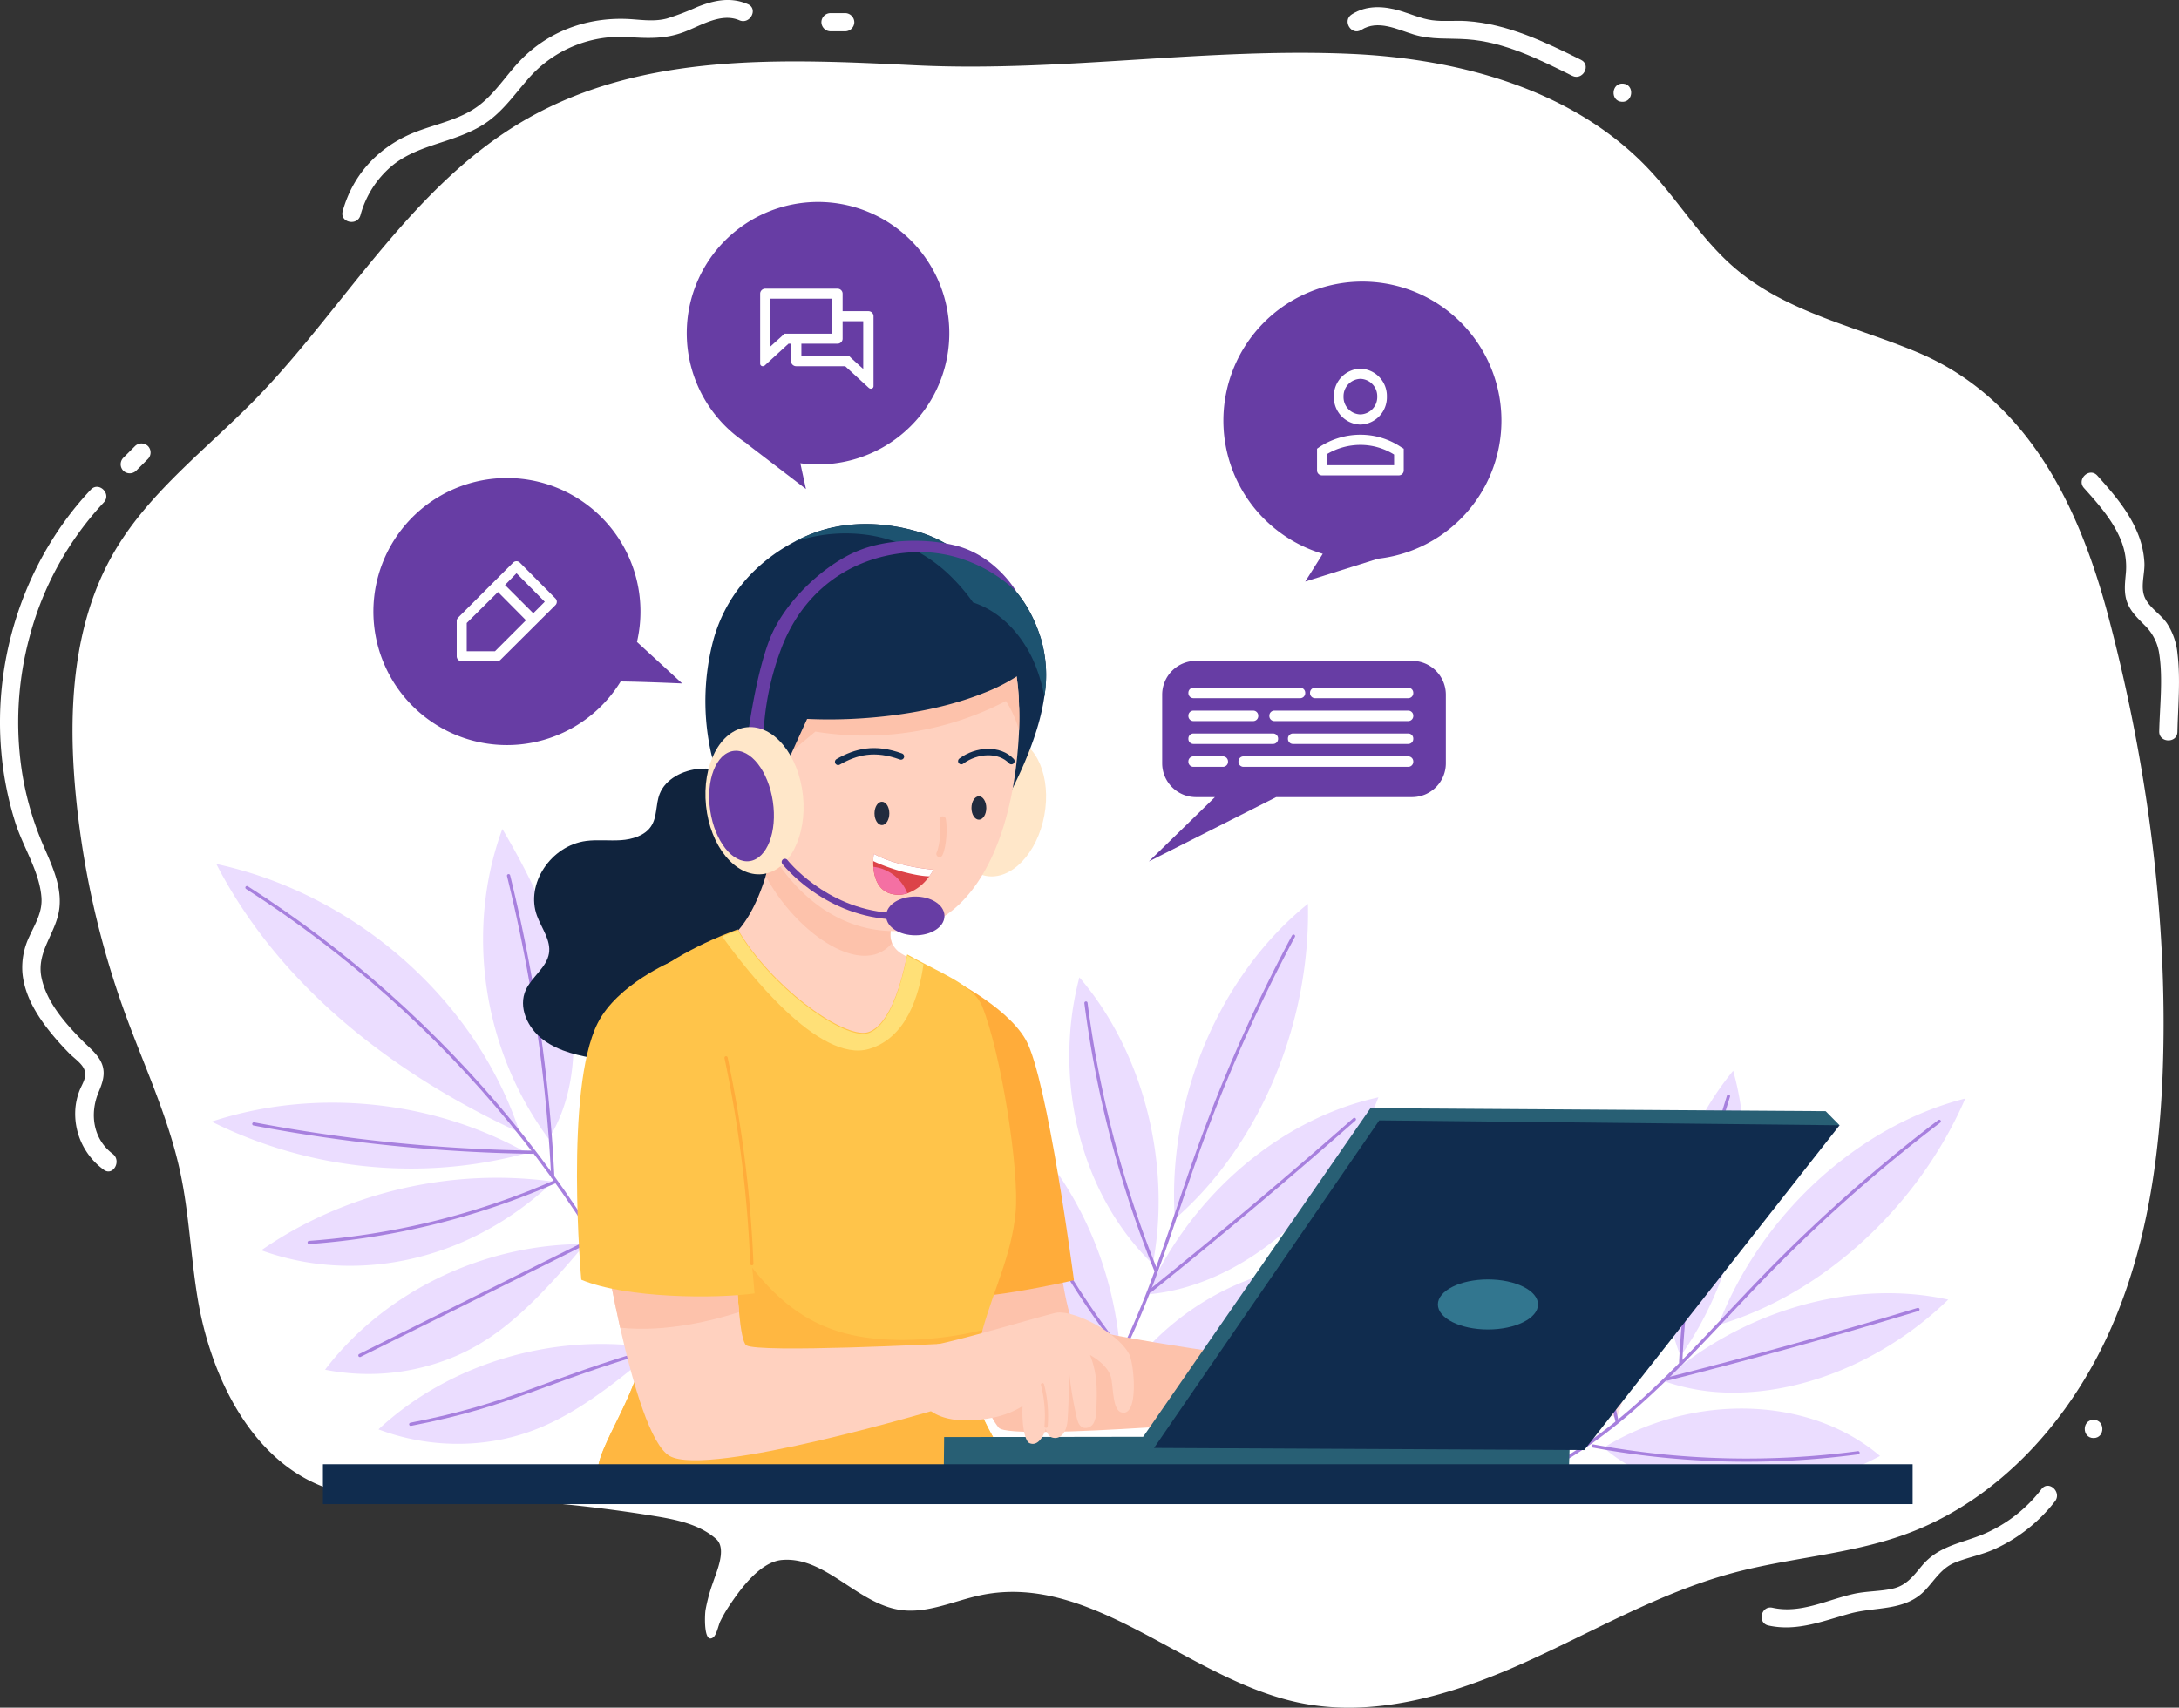<svg xmlns="http://www.w3.org/2000/svg" width="679.469" height="532.6" viewBox="0 0 679.469 532.6">
  <rect x="0" y="0" width="679.469" height="532.6" fill="#333333" stroke="none"/>
  <g id="Group_156" data-name="Group 156" transform="translate(-238 -3396)">
    <g id="Group_56" data-name="Group 56" transform="translate(238 3396)">
      <path id="Path_135" data-name="Path 135" d="M302.46-1749.725c-6.781.576-12.865,8.916-16.282,14.009a42.316,42.316,0,0,0-3,5.157c-.6,1.248-1.131,4.259-2.253,5.032-2.966,2.043-2.581-6.933-2.353-8.5a52.83,52.83,0,0,1,2.331-8.618c1.1-3.4,4.419-10.57.994-13.608-5.18-4.587-12.358-6.038-19.192-7.156a445.832,445.832,0,0,0-73.652-5.835c-8.4.034-16.928.289-25.054-1.832-25.58-6.68-39.621-34.569-43.85-60.629-2.1-12.927-2.606-26.1-5.352-38.909-3.681-17.17-11.275-33.2-17.265-49.713a276.5,276.5,0,0,1-15.48-69.784c-2.244-25.282-.66-52,12.116-73.941,11.27-19.349,29.994-32.979,45.485-49.162,27.1-28.306,47.988-65.89,83.284-85.986,36.7-20.9,80.355-18.657,121.065-16.683,22.988,1.117,45.85-.314,68.7-1.746,22.289-1.4,44.566-2.794,66.927-1.824,34.146,1.479,69.8,11.212,93.2,36.091,9.206,9.791,16.224,21.615,26.379,30.422,16.354,14.181,37.972,18.429,57.426,26.627,34.19,14.409,50.286,48.005,59.283,81.919,11.122,41.917,17.666,86.712,17.318,130.681-.248,31.184-3.776,62.9-16.274,91.48s-34.92,53.88-64.279,64.532c-17.237,6.258-35.922,7.262-53.639,12.01-23.2,6.213-44.14,18.654-66.072,28.431s-46.332,17.02-69.807,11.952c-34.5-7.448-63.922-40.508-98.508-33.474-8.5,1.729-16.819,5.91-25.4,4.643C325.863-1736.125,315.947-1750.87,302.46-1749.725Z" transform="translate(-58.586 2236.251)" fill="#fff"/>
      <path id="Path_138" data-name="Path 138" d="M28.309-1731.309C7.847-1709.542-2.275-1678.985.431-1649.278a102.178,102.178,0,0,0,4.408,22c2.439,7.574,7.452,15.054,8.078,23.068.365,4.681-1.935,8.226-3.79,12.3a22.276,22.276,0,0,0-2.144,11.189c.652,7.691,5.129,14.405,9.972,20.147,1.456,1.729,3,3.386,4.572,5,1.406,1.443,3.7,2.966,4.6,4.767,1.275,2.551-.5,4.731-1.384,7.048a19.936,19.936,0,0,0-1.239,5.486,21.561,21.561,0,0,0,8.816,19.053c2.913,2.205,5.7-2.757,2.818-4.935-6.126-4.634-7.223-12.489-4.4-19.234,1.189-2.846,2.222-5.647,1.094-8.688-1.139-3.077-4.1-5.277-6.321-7.555-5.294-5.427-10.991-11.852-12.576-19.5-1.707-8.231,4.751-13.982,5.586-21.762.852-7.936-3.364-15.14-6.176-22.26A95.09,95.09,0,0,1,6.917-1642.9a102.113,102.113,0,0,1,2.384-42.82,98.114,98.114,0,0,1,23.066-41.606C34.872-1730,30.821-1733.98,28.309-1731.309Z" transform="translate(0 1884.03)" fill="#fff"/>
      <path id="Path_139" data-name="Path 139" d="M139.965-1772.928l3.667-3.667a2.875,2.875,0,0,0,0-4.019,2.894,2.894,0,0,0-4.018,0l-3.667,3.668a2.875,2.875,0,0,0,0,4.018A2.893,2.893,0,0,0,139.965-1772.928Z" transform="translate(-97.499 1919.736)" fill="#fff"/>
      <path id="Path_140" data-name="Path 140" d="M388.987-2211.81a30.43,30.43,0,0,1,9.752-15.341c4.545-3.79,10.072-5.614,15.605-7.421,5.271-1.724,10.618-3.55,15.059-6.976,4.492-3.464,7.8-8.076,11.479-12.325a38.033,38.033,0,0,1,31.729-13.484c6.093.4,11.42.618,17.229-1.565,5.269-1.98,11.57-6.14,17.293-3.679,3.344,1.439,6-3.589,2.632-5.035-5.386-2.32-10.512-1.211-15.792.888a81.544,81.544,0,0,1-9.485,3.609c-3.525.916-7.065.5-10.643.226-12.849-.983-25.363,3.119-34.539,12.356-4.667,4.7-8.165,10.629-13.517,14.628-5.564,4.161-12.548,5.511-18.941,7.9-11.551,4.3-20.1,12.99-23.405,24.973C382.468-2209.526,388.018-2208.3,388.987-2211.81Z" transform="translate(-276.583 2278.928)" fill="#fff"/>
      <path id="Path_141" data-name="Path 141" d="M922.623-2258.567h4.586a2.873,2.873,0,0,0,2.84-2.843,2.891,2.891,0,0,0-2.84-2.84h-4.586a2.874,2.874,0,0,0-2.84,2.84A2.892,2.892,0,0,0,922.623-2258.567Z" transform="translate(-663.65 2268.337)" fill="#fff"/>
      <path id="Path_142" data-name="Path 142" d="M1513.3-2263.782c5.188-3.281,11.13-.145,16.341,1.442,5.553,1.693,10.9,1.1,16.6,1.492,11.7.816,22.495,6.263,32.818,11.392,3.272,1.626,6.029-3.345,2.749-4.974-11.281-5.608-22.932-11.244-35.7-12.1-3.573-.239-7.207.22-10.76-.27-3.453-.479-6.653-1.966-9.972-2.943-5.1-1.5-10.409-1.816-15.054,1.119C1507.231-2266.667,1510.2-2261.822,1513.3-2263.782Z" transform="translate(-1088.801 2273.105)" fill="#fff"/>
      <path id="Path_143" data-name="Path 143" d="M1809.42-2179.61c3.648.245,4.035-5.425.381-5.67S1805.767-2179.855,1809.42-2179.61Z" transform="translate(-1303.71 2211.364)" fill="#fff"/>
      <path id="Path_144" data-name="Path 144" d="M2331.719-1743.722c4.562,5.09,9.332,10.437,11.771,16.925a21.922,21.922,0,0,1,1.256,9.886c-.273,3.047-.646,6.076.5,9,1.111,2.832,3.283,4.848,5.375,6.973a15.393,15.393,0,0,1,4.569,8.995c1.181,7.794.159,16.254-.019,24.107-.084,3.651,5.6,3.81,5.681.142.183-8.025.991-16.394.019-24.385a20.857,20.857,0,0,0-3.308-9.493c-1.941-2.815-5.436-4.817-6.859-7.956-1.49-3.286,0-7.338-.147-10.8a27.875,27.875,0,0,0-2.125-9.359c-2.762-6.795-7.708-12.5-12.548-17.9C2333.438-1750.319,2329.281-1746.445,2331.719-1743.722Z" transform="translate(-1681.874 1895.938)" fill="#fff"/>
      <path id="Path_145" data-name="Path 145" d="M1974.739-568.175c8.847,1.96,17-1.4,25.416-3.712,8.118-2.233,17.167-.663,23.441-7.268,3.021-3.18,5.068-6.925,9.332-8.644,4.073-1.64,8.4-2.4,12.422-4.236a50.085,50.085,0,0,0,18.741-14.851c2.236-2.868-1.927-6.736-4.18-3.848a44.848,44.848,0,0,1-18.031,14.043c-7.212,3-14.063,3.623-19.337,9.964-2.6,3.124-4.795,6.085-8.986,7.042-4.077.93-8.346.749-12.45,1.7-8.265,1.9-16.433,6.193-25.085,4.274C1972.447-574.5,1971.166-568.969,1974.739-568.175Z" transform="translate(-1423.304 1075.145)" fill="#fff"/>
      <path id="Path_146" data-name="Path 146" d="M2337.229-679.919c3.656,0,3.661-5.681,0-5.681S2333.567-679.919,2337.229-679.919Z" transform="translate(-1684.404 1128.427)" fill="#fff"/>
    </g>
    <path id="Union_11" data-name="Union 11" d="M30.889,84.763a43.349,43.349,0,1,1,16.8,1.577l.043.069-22.3,7.007S28.02,89.373,30.889,84.763Z" transform="translate(619.572 3483.957)" fill="#673da4"/>
    <path id="Union_14" data-name="Union 14" d="M20.6,42.495H14.724A10.561,10.561,0,0,1,4.15,31.934V10.561A10.558,10.558,0,0,1,14.711,0H82.047A10.559,10.559,0,0,1,92.608,10.561V31.934A10.559,10.559,0,0,1,82.047,42.495H39.705L0,62.559Z" transform="translate(596.247 3602.112)" fill="#673da4"/>
    <path id="Path_354" data-name="Path 354" d="M242.251-201.265v-.113a1.572,1.572,0,0,1,1.572-1.572h33.292a1.572,1.572,0,0,1,1.572,1.572v.113a1.572,1.572,0,0,1-1.572,1.572H243.823A1.572,1.572,0,0,1,242.251-201.265Z" transform="translate(366.318 3813.444)" fill="#fff"/>
    <path id="Path_355" data-name="Path 355" d="M272.421-201.265v-.113a1.572,1.572,0,0,1,1.572-1.572h29.055a1.572,1.572,0,0,1,1.572,1.572v.113a1.572,1.572,0,0,1-1.572,1.572H273.993A1.572,1.572,0,0,1,272.421-201.265Z" transform="translate(374.079 3813.444)" fill="#fff"/>
    <path id="Path_356" data-name="Path 356" d="M262.331-195.575v-.113a1.572,1.572,0,0,1,1.572-1.572h41.741a1.572,1.572,0,0,1,1.572,1.572v.113A1.572,1.572,0,0,1,305.643-194H263.9A1.572,1.572,0,0,1,262.331-195.575Z" transform="translate(371.483 3814.893)" fill="#fff"/>
    <path id="Path_357" data-name="Path 357" d="M242.251-195.575v-.113a1.572,1.572,0,0,1,1.572-1.572h18.645a1.572,1.572,0,0,1,1.572,1.572v.113A1.572,1.572,0,0,1,262.467-194H243.823A1.572,1.572,0,0,1,242.251-195.575Z" transform="translate(366.318 3814.893)" fill="#fff"/>
    <path id="Path_358" data-name="Path 358" d="M266.941-189.885V-190a1.572,1.572,0,0,1,1.572-1.572h35.945A1.572,1.572,0,0,1,306.029-190v.113a1.572,1.572,0,0,1-1.572,1.572H268.513A1.572,1.572,0,0,1,266.941-189.885Z" transform="translate(372.669 3816.341)" fill="#fff"/>
    <path id="Path_359" data-name="Path 359" d="M242.251-189.885V-190a1.572,1.572,0,0,1,1.572-1.572h24.831A1.572,1.572,0,0,1,270.225-190v.113a1.572,1.572,0,0,1-1.572,1.572H243.823A1.572,1.572,0,0,1,242.251-189.885Z" transform="translate(366.318 3816.341)" fill="#fff"/>
    <path id="Path_360" data-name="Path 360" d="M242.251-184.2v-.113a1.572,1.572,0,0,1,1.572-1.572h9.216a1.572,1.572,0,0,1,1.571,1.572v.113a1.572,1.572,0,0,1-1.571,1.572h-9.216A1.572,1.572,0,0,1,242.251-184.2Z" transform="translate(366.318 3817.79)" fill="#fff"/>
    <path id="Path_361" data-name="Path 361" d="M254.671-184.2v-.113a1.572,1.572,0,0,1,1.572-1.572h51.371a1.572,1.572,0,0,1,1.572,1.572v.113a1.572,1.572,0,0,1-1.572,1.572H256.243A1.572,1.572,0,0,1,254.671-184.2Z" transform="translate(369.513 3817.79)" fill="#fff"/>
    <path id="Union_13" data-name="Union 13" d="M2.721,56.424A41.639,41.639,0,1,1,82.2,51.136L96.3,64.081s-11.641-.531-19.177-.617a41.633,41.633,0,0,1-74.4-7.039Z" transform="translate(354.421 3545.075)" fill="#673da4"/>
    <path id="Union_12" data-name="Union 12" d="M18.6,75.31l.057-.044a40.934,40.934,0,1,1,22.52,6.585,41.327,41.327,0,0,1-5.765-.368c.949,4.455,1.752,8.04,1.752,8.04Z" transform="translate(452.162 3459)" fill="#673da4"/>
    <path id="Union_15" data-name="Union 15" d="M434.077,192.973c27.9-17.2,64.257-16.1,86.158,2.591a94.759,94.759,0,0,1-44.217,11.261C459.711,206.826,444.6,202.174,434.077,192.973ZM52.026,187.268c22.412-20.888,55.527-30.521,86.605-25.193-18.557,15.851-30.879,23.865-44.566,27.477a68.05,68.05,0,0,1-17.327,2.219A69.856,69.856,0,0,1,52.026,187.268ZM452.51,172.1c25.133-22.114,59.277-31.82,89-25.307-18.87,18.35-43.974,29.014-66.938,29.015A64.469,64.469,0,0,1,452.51,172.1ZM283.4,172.38c18.643-27.847,53.044-42.381,81.5-34.436-17.194,22.587-43.53,36.452-66.853,36.453A52.137,52.137,0,0,1,283.4,172.38ZM35.371,168.655c18.527-24.325,49.521-39.3,81.042-39.172-15.595,18.7-26.377,28.646-39.247,34.474a69.354,69.354,0,0,1-41.795,4.7ZM474.446,75.423c8.109,28.715,1.685,63.5-16.432,89C446.675,134.878,454.6,99.535,474.446,75.423ZM253.147,131.7a137.745,137.745,0,0,1-13.137-48.491c24.163,16.706,40.683,46.983,43.224,79.218C273.6,159.782,261.434,148.882,253.147,131.7ZM546.828,84.071c-14.66,33.847-44.582,61.127-76.981,70.621C483.033,120.382,513.371,92.544,546.828,84.071Zm-183-.364c-13,33.457-42.244,58.979-72.191,61.482C305.585,113.971,333.284,90.384,363.823,83.706ZM15.475,131.418C41.326,113.435,74.657,105.589,106.486,110c-18.533,17.577-41.275,26.247-63.3,26.246A81.065,81.065,0,0,1,15.475,131.418Zm255.11-85.126c19.9,23.121,28.843,58.07,22.884,89.427C270.208,113.214,262.426,77.108,270.585,46.293Zm71.261-22.934c.855,37.607-15.351,75.664-41.513,98.294C297.907,84.236,314.274,45.514,341.846,23.359ZM0,91.284c31.991-10.526,68.892-6.855,98.342,9.8a137.355,137.355,0,0,1-36.2,4.842A139.356,139.356,0,0,1,0,91.284ZM90.645,0c8.9,15.078,16.586,31.018,20.172,47.965s2.892,35.009-5.737,48.688C84.553,68.989,78.983,31.712,90.645,0ZM1.451,10.922C45.1,20.352,82.62,53.582,96.064,94.7,53.085,74.815,19.8,46.5,1.451,10.922Z" transform="translate(304 3654.536)" fill="#ebddff"/>
    <path id="Path_378" data-name="Path 378" d="M300.768-56.17A271.386,271.386,0,0,1,222.781-22.8" transform="translate(361.31 3850.663)" fill="none" stroke="#5e90c6" stroke-linecap="round" stroke-miterlimit="2" stroke-width="1"/>
    <path id="Path_391" data-name="Path 391" d="M351.267-3.062c10.963-29.746,8.776-63.466-5.733-88.208a136.009,136.009,0,0,0-8.26,48.555C337.538-24.033,343.824-9.348,351.267-3.062Z" transform="translate(390.758 3841.634)" fill="#fcdfe2"/>
    <path id="Path_399" data-name="Path 399" d="M93.8-52.644c-4.861-29.389,5.189-60.54,26.415-81.825C122.655-104.063,113.351-73.087,93.8-52.644Z" transform="translate(327.819 3830.753)" fill="#9ed0ed"/>
    <path id="Path_402" data-name="Path 402" d="M115.446-124.977A183.017,183.017,0,0,1,92.977-53.846" transform="translate(327.919 3833.184)" fill="none" stroke="#5e90c6" stroke-linecap="round" stroke-miterlimit="2" stroke-width="1"/>
    <g id="Group_108" data-name="Group 108" transform="translate(315.005 3669.118)">
      <path id="Path_374" data-name="Path 374" d="M281.726-140.9a496.267,496.267,0,0,0-30.01,67.677C241.57-44.847,233.586-14.7,216.211,9.089" transform="translate(44.614 159.749)" fill="none" stroke="#a780de" stroke-linecap="round" stroke-miterlimit="2" stroke-width="1"/>
      <path id="Path_376" data-name="Path 376" d="M296.44-95.44q-31.286,27.534-63.629,53.508" transform="translate(48.885 171.443)" fill="none" stroke="#a780de" stroke-linecap="round" stroke-miterlimit="2" stroke-width="1"/>
      <path id="Path_380" data-name="Path 380" d="M216.851-124.31a339.429,339.429,0,0,0,21.713,83.192" transform="translate(44.779 164.017)" fill="none" stroke="#a780de" stroke-linecap="round" stroke-miterlimit="2" stroke-width="1"/>
      <path id="Path_382" data-name="Path 382" d="M193.751-96.12A256.089,256.089,0,0,0,234-22.747" transform="translate(38.837 171.269)" fill="none" stroke="#a780de" stroke-linecap="round" stroke-miterlimit="2" stroke-width="1"/>
      <path id="Path_384" data-name="Path 384" d="M452.919-94.95a487.477,487.477,0,0,0-54.263,48.039c-20.594,21.147-40.018,44.733-65.125,58.839" transform="translate(74.794 171.569)" fill="none" stroke="#a780de" stroke-linecap="round" stroke-miterlimit="2" stroke-width="1"/>
      <path id="Path_386" data-name="Path 386" d="M439.2-48.28q-38.943,11.768-78.175,21.7" transform="translate(81.866 183.575)" fill="none" stroke="#a780de" stroke-linecap="round" stroke-miterlimit="2" stroke-width="1"/>
      <path id="Path_388" data-name="Path 388" d="M425.242-12.31a262.844,262.844,0,0,1-82.6-2.1" transform="translate(77.138 192.288)" fill="none" stroke="#a780de" stroke-linecap="round" stroke-miterlimit="2" stroke-width="1"/>
      <path id="Path_390" data-name="Path 390" d="M379.249-101.18a334.292,334.292,0,0,0-14.9,82.978" transform="translate(82.723 169.967)" fill="none" stroke="#a780de" stroke-linecap="round" stroke-miterlimit="2" stroke-width="1"/>
      <path id="Path_392" data-name="Path 392" d="M344.456-85.49A252.124,252.124,0,0,0,349.95-3.706" transform="translate(77.31 174.003)" fill="none" stroke="#a780de" stroke-linecap="round" stroke-miterlimit="2" stroke-width="1"/>
      <path id="Path_400" data-name="Path 400" d="M8.753-152.941C71.219-112.975,120.071-53.4,145.858,14.28" transform="translate(-8.753 156.651)" fill="none" stroke="#a780de" stroke-linecap="round" stroke-miterlimit="2" stroke-width="1"/>
      <path id="Path_401" data-name="Path 401" d="M73.641-155.892a495.62,495.62,0,0,1,13.784,93.94" transform="translate(7.939 155.892)" fill="none" stroke="#a780de" stroke-linecap="round" stroke-miterlimit="2" stroke-width="1"/>
      <path id="Path_403" data-name="Path 403" d="M10.459-94.313a505.425,505.425,0,0,0,86.858,8.831" transform="translate(-8.314 171.733)" fill="none" stroke="#a780de" stroke-linecap="round" stroke-miterlimit="2" stroke-width="1"/>
      <path id="Path_404" data-name="Path 404" d="M24.185-61.054a233.214,233.214,0,0,0,76.4-18.822" transform="translate(-4.782 175.447)" fill="none" stroke="#a780de" stroke-linecap="round" stroke-miterlimit="2" stroke-width="1"/>
      <path id="Path_405" data-name="Path 405" d="M36.768-29.413q36.548-18.231,73.1-36.476" transform="translate(-1.546 179.045)" fill="none" stroke="#a780de" stroke-linecap="round" stroke-miterlimit="2" stroke-width="1"/>
      <path id="Path_406" data-name="Path 406" d="M49.373-14.977c31.812-6.138,41.264-13.463,76.572-23.6" transform="translate(1.696 186.071)" fill="none" stroke="#a780de" stroke-linecap="round" stroke-miterlimit="2" stroke-width="1"/>
    </g>
    <path id="Path_407" data-name="Path 407" d="M216.88-66.15s2.753,25.233,5.834,27.257c5.507,3.633,69.249,12.032,69.249,12.032l-2.087,16.583s-87.3,7.845-91.012,3.483c-6.437-7.569-17.752-44.079-17.752-44.079Z" transform="translate(350.59 3848.095)" fill="#fdc2ab"/>
    <path id="Path_408" data-name="Path 408" d="M176.081-114.355l7.053-16.935s19.135,8.989,25.447,20.091c6.751,11.868,15.012,74.969,15.012,74.969S189.81-28.448,183.6-31.754,176.081-114.355,176.081-114.355Z" transform="translate(349.296 3831.521)" fill="#ffac3a"/>
    <path id="Path_409" data-name="Path 409" d="M147.789-179.715c-4.941-1.81-10.171-3.395-15.464-2.992s-10.7,3.206-12.5,7.858c-1.282,3.294-.691,7.179-2.716,10.146-1.936,2.841-5.783,4.023-9.379,4.262s-7.242-.226-10.825.239c-11.064,1.471-18.959,13.49-15.326,23.334,1.446,3.923,4.413,7.669,3.734,11.755-.717,4.375-5.306,7.254-7.191,11.315-2.5,5.406.49,11.956,5.431,15.64s11.365,5.067,17.6,6c8.587,1.282,17.451,1.886,25.937.075s16.6-6.286,20.983-13.276c1.949-3.093,3.131-6.588,5.394-9.492,4.677-6,12.962-8.323,19.487-12.572,7.129-4.664,12.359-13.742,8.159-20.844-4.048-6.828-14.584-8.349-18.808-15.076-1.748-2.779-2.162-6.085-3.294-9.115C157.86-175.5,155.094-177.037,147.789-179.715Z" transform="translate(323.865 3818.475)" fill="#10233d"/>
    <path id="Path_410" data-name="Path 410" d="M164.076-98.4c1.245,1.433,2.716,3,4.752,3.143,2.15.151,3.948-1.37,5.331-2.841a54.112,54.112,0,0,0,13.767-26.4c-1.773-1.006-3.483-1.974-5.029-2.879a7.636,7.636,0,0,1-3.131-3.445,6.618,6.618,0,0,1-.465-3.244c1.006-9.454,1.9-14.722,5.218-24.315-15.766-3.558-30.639-7.782-39.188-14.923-1.044,4.4-2.276,13.012-4.9,21.549-2.8,9.04-7.179,17.979-14.6,21.826A156.423,156.423,0,0,1,164.076-98.4Z" transform="translate(336.369 3820.897)" fill="#ffd1bf"/>
    <path id="Path_411" data-name="Path 411" d="M176.315-134.061a6.6,6.6,0,0,0,.465,3.244c-9.329,11.315-30.186-3.47-39.339-20.933,2.628-8.537,3.86-17.149,4.9-21.549,8.537,7.141,23.422,11.378,39.188,14.923C178.213-148.783,177.321-143.528,176.315-134.061Z" transform="translate(339.356 3820.943)" fill="#fdc2ab"/>
    <path id="Path_412" data-name="Path 412" d="M213.019-5.176c-2.062,13.654,12.673,28.351,13.038,35.643-31.293,0-96.845,1.911-130.225-2.628C94.31,19.416,110.792.469,110.792-18.239c0-2.477-.1-5.192-.3-8.109-.528-8.348-1.76-18.28-3.131-28.464-3.721-27.32-8.675-56.538-5.016-62.6,7.166-11.806,23.925-19.827,32.236-23.272,2.854-1.182,4.715-1.823,4.853-1.9,10.423,17.777,31.632,32.94,39.641,32.261,2.225-.176,8.826-2.477,13.188-24.441,1.7.968,3.395,1.861,5.079,2.728,8.285,4.312,16.055,7.87,18.293,13.415,5.909,14.6,11.7,51.4,10.423,64.485-1.295,13.2-6.6,23.283-10.322,36.534-.868,3.105-1.66,6.4-2.3,9.946C213.27-6.861,213.145-6.031,213.019-5.176Z" transform="translate(328.627 3828.434)" fill="#ffc44a"/>
    <path id="Path_413" data-name="Path 413" d="M226.056,15.343c-31.293,0-96.845,1.911-130.225-2.628-1.521-8.424,14.961-27.37,14.961-46.078,0-2.477-.1-5.192-.3-8.109-.528-8.348-1.76-18.28-3.131-28.464,5.922,6.248,14.559-20.154,18.381-12.422,20.682,41.74,36.988,52.716,65.326,52.716a108.8,108.8,0,0,0,24.667-3.08c-.868,3.105-1.66,6.4-2.3,9.945q-.226,1.207-.415,2.489C210.957-6.659,225.692,8.039,226.056,15.343Z" transform="translate(328.627 3843.558)" fill="#ffb741"/>
    <path id="Path_414" data-name="Path 414" d="M189.393-132.032c-1.345,9.769-5.331,22.932-16.923,26.4-15.665,4.69-38.333-24.579-45.839-35.052,2.854-1.182,4.715-1.823,4.853-1.9,10.423,17.777,31.632,32.94,39.641,32.261,2.225-.176,8.826-2.477,13.188-24.441C186.011-133.8,187.708-132.912,189.393-132.032Z" transform="translate(336.575 3828.766)" fill="#ffe077"/>
    <path id="Path_415" data-name="Path 415" d="M181.694-16.568l-.113,10.9L376.454-4.511l.4-12.359Z" transform="translate(350.711 3860.772)" fill="#285f74"/>
    <path id="Path_416" data-name="Path 416" d="M448.261-92.889l-4.337-4.4-141.943-.93L230.771,4.761l3.721,2.992Z" transform="translate(363.364 3839.846)" fill="#285f74"/>
    <path id="Path_417" data-name="Path 417" d="M303.961-95.19,233.731,6.974l134.148.666L447.5-93.669Z" transform="translate(364.126 3840.625)" fill="#102c4e"/>
    <path id="Path_418" data-name="Path 418" d="M319.746-55.74c8.625,0,15.615,3.5,15.615,7.807s-6.99,7.807-15.615,7.807-15.615-3.5-15.615-7.807S311.123-55.74,319.746-55.74Z" transform="translate(382.236 3850.773)" fill="#32768f"/>
    <path id="Path_419" data-name="Path 419" d="M184.077-171.516c2.213-11.871,10.353-20.312,18.182-18.852s12.384,12.264,10.172,24.135-10.353,20.312-18.182,18.852S181.866-159.645,184.077-171.516Z" transform="translate(351.21 3816.566)" fill="#ffe7c9"/>
    <path id="Path_420" data-name="Path 420" d="M213.021-192.014c-1.458,10.335-6.072,21.725-12.8,34.31-2.364-10.309-3.872-22.869-5.959-35.429-2.125-12.585-4.828-25.17-9.517-35.454a61.55,61.55,0,0,0-3.445-6.462,22.94,22.94,0,0,1,8.273.742,27.717,27.717,0,0,1,11.315,6.173c5.331,4.74,8.9,11.2,11.026,18.016A40.432,40.432,0,0,1,213.021-192.014Z" transform="translate(350.639 3805.195)" fill="#102c4e"/>
    <path id="Path_421" data-name="Path 421" d="M218.42-180.282c-.075,2.037-.214,4.111-.4,6.173-2.867,33.443-16.91,56.387-38.4,56.387-30.337,0-50-34.021-50-67.35,0-32.877,20.141-56.677,43.714-53.923,13.591,1.559,23.523,6.072,30.576,12.686a41.674,41.674,0,0,1,10.335,15.766,68.928,68.928,0,0,1,4.161,22.706c0,.025.025.05.025.075C218.533-185.324,218.508-182.835,218.42-180.282Z" transform="translate(337.345 3804.12)" fill="#ffd1bf"/>
    <path id="Path_422" data-name="Path 422" d="M215.578-185.258a33.611,33.611,0,0,0-4.086-9.216,95.467,95.467,0,0,1-59.43,9.542c-3.847,3.206-7.606,6.362-11.391,9.517.075-15.213.289-25.509,6.223-32.877,5.57-6.915,14.861-9.517,23.661-10.649a109.445,109.445,0,0,1,29.86.189c3.784.528,7.707,1.345,11,3.256a68.928,68.928,0,0,1,4.161,22.706c0,.025.025.05.025.075C215.691-190.3,215.666-187.81,215.578-185.258Z" transform="translate(340.188 3809.106)" fill="#fdc2ab"/>
    <path id="Path_423" data-name="Path 423" d="M224.635-199.746a56.046,56.046,0,0,1-15.238,8.8c-16.671,6.726-38.333,8.952-55.218,8.134-8.3,18.23-11.655,24.768-13.779,40.672-8.109-7.606-14.71-21.537-16.671-32.487a74.306,74.306,0,0,1,1.295-33.091c4.79-16.91,16.872-25.962,25.245-30.362a47.446,47.446,0,0,1,5.431-2.515c10.7-4.136,22.756-3.759,33.732-.4A40.174,40.174,0,0,1,204.7-232.12c8.562,7.732,13.855,18.2,17.274,26.05C223.051-203.669,223.919-201.494,224.635-199.746Z" transform="translate(335.505 3803.027)" fill="#102c4e"/>
    <path id="Path_424" data-name="Path 424" d="M222.462-189.836a51.187,51.187,0,0,0-3.181-10.624,36.6,36.6,0,0,0-2.992-5.62c-3.809-5.984-9.354-10.913-16.055-13.088A59.075,59.075,0,0,0,194.2-226.4a46.57,46.57,0,0,0-25.987-13.7,49.371,49.371,0,0,0-23.611,2.012,47.452,47.452,0,0,1,5.431-2.514c10.7-4.136,22.756-3.759,33.732-.4a40.174,40.174,0,0,1,15.263,8.876,27.717,27.717,0,0,1,11.315,6.173c5.331,4.74,8.9,11.2,11.026,18.016A40.615,40.615,0,0,1,222.462-189.836Z" transform="translate(341.198 3803.063)" fill="#1d5370"/>
    <path id="Path_425" data-name="Path 425" d="M155.381-183.855c5.607-3.206,11.428-4.652,19.588-1.672" transform="translate(343.972 3817.466)" fill="none" stroke="#102c4e" stroke-linecap="round" stroke-miterlimit="2" stroke-width="2"/>
    <path id="Path_426" data-name="Path 426" d="M185.921-184.132c4.8-3.583,11.919-3.948,15.628,0" transform="translate(351.828 3817.516)" fill="none" stroke="#102c4e" stroke-linecap="round" stroke-miterlimit="2" stroke-width="2"/>
    <path id="Path_427" data-name="Path 427" d="M181.512-170.17c.49,2.54.226,8.16-.981,10.687" transform="translate(350.44 3821.781)" fill="none" stroke="#fdc2ab" stroke-linecap="round" stroke-miterlimit="2" stroke-width="2"/>
    <path id="Path_428" data-name="Path 428" d="M166.714-174.61c1.277,0,2.313,1.633,2.313,3.646s-1.036,3.646-2.313,3.646-2.313-1.632-2.313-3.646S165.437-174.61,166.714-174.61Z" transform="translate(346.292 3820.654)" fill="#212b3e"/>
    <path id="Path_429" data-name="Path 429" d="M190.764-175.96c1.277,0,2.313,1.633,2.313,3.646s-1.036,3.646-2.313,3.646-2.313-1.632-2.313-3.646S189.487-175.96,190.764-175.96Z" transform="translate(352.479 3820.311)" fill="#212b3e"/>
    <path id="Path_430" data-name="Path 430" d="M182.876-156.706a17.649,17.649,0,0,1-1.32,2.074,14.358,14.358,0,0,1-6.827,5.318h-.013a8.915,8.915,0,0,1-4.388.289c-4.727-.842-5.972-5.2-6.2-8.562a17.961,17.961,0,0,1-.038-1.81,17.133,17.133,0,0,1,.176-2.263C171.8-157.51,182.876-156.706,182.876-156.706Z" transform="translate(346.211 3823.944)" fill="#dc4348"/>
    <path id="Path_431" data-name="Path 431" d="M182.874-156.706a17.648,17.648,0,0,1-1.32,2.074c-3.847-.049-11.718-2.024-17.463-4.765a17.128,17.128,0,0,1,.176-2.263C171.8-157.51,182.874-156.706,182.874-156.706Z" transform="translate(346.212 3823.951)" fill="#fff"/>
    <path id="Path_432" data-name="Path 432" d="M174.707-150.157a8.915,8.915,0,0,1-4.388.289c-4.727-.842-5.972-5.2-6.2-8.562a13.113,13.113,0,0,1,6.336,2.552A13.053,13.053,0,0,1,174.707-150.157Z" transform="translate(346.22 3824.771)" fill="#f470a3"/>
    <path id="Path_433" data-name="Path 433" d="M137.81-176.17a86.911,86.911,0,0,1,6.261-31.255c8.185-19.55,24.868-27.911,41.049-28.477,19.5-.691,31.708,12.4,31.708,12.4s-6.349-11.2-18.871-14.421c-8.222-2.112-20.631-2.452-30.589,1.6-10.259,4.161-23.045,15.716-27.672,27.923s-6.865,31.217-6.865,31.217Z" transform="translate(338.171 3804.111)" fill="#673da4"/>
    <path id="Path_434" data-name="Path 434" d="M135.39-193.082c8.349-.869,16.183,8.684,17.5,21.337s-4.388,23.611-12.737,24.48-16.184-8.685-17.5-21.337S127.039-192.214,135.39-193.082Z" transform="translate(335.504 3815.901)" fill="#ffe7c9"/>
    <path id="Path_435" data-name="Path 435" d="M130.91-187.187c5.391-.81,10.915,6.221,12.34,15.7s-1.789,17.826-7.179,18.637-10.915-6.221-12.34-15.7S125.52-186.377,130.91-187.187Z" transform="translate(335.742 3817.41)" fill="#673da4"/>
    <path id="Path_436" data-name="Path 436" d="M176.178-150.23c4.472,0,8.1,2.258,8.1,5.042s-3.625,5.042-8.1,5.042-8.1-2.257-8.1-5.042S171.707-150.23,176.178-150.23Z" transform="translate(347.238 3826.856)" fill="#673da4" stroke="#673da4" stroke-linecap="round" stroke-miterlimit="2" stroke-width="2"/>
    <path id="Path_437" data-name="Path 437" d="M142.171-159.63s11.894,15.288,32.575,16.86" transform="translate(340.573 3824.456)" fill="none" stroke="#673da4" stroke-linecap="round" stroke-miterlimit="2" stroke-width="2"/>
    <path id="Path_438" data-name="Path 438" d="M203.663-29.375l-.779,20.1s-72.706,21.788-84.713,14.9c-5.859-3.369-11.328-21.9-15.415-39.993-4.273-19.01-7.014-37.516-7.014-37.516l42.621-8.348s.025,25.987,1.471,41.011c.515,5.595,1.257,9.668,2.25,10.335C145.842-26.407,203.663-29.375,203.663-29.375Z" transform="translate(328.629 3844.473)" fill="#ffd1bf"/>
    <path id="Path_439" data-name="Path 439" d="M139.833-39.241c-7.745,2.514-22.693,6.4-37.077,4.866-4.273-19.01-7.014-37.516-7.014-37.516l42.621-8.348C138.362-80.253,138.387-54.265,139.833-39.241Z" transform="translate(328.629 3844.471)" fill="#fdc2ab"/>
    <path id="Path_440" data-name="Path 440" d="M180.692-37.585C191.5-39.9,209.81-45.455,217.4-47.366c5.394-1.358,19.437,5.909,23.146,12.761,1.622,2.992,3.156,19.94-2.464,18.192-2.816-.88-2.351-8.147-3.231-11.114-.717-2.414-3-4.752-6.487-6.764,2.326,5.8,2.238,10.85,1.986,17.111a8.872,8.872,0,0,1-.8,4.023,2.887,2.887,0,0,1-3.395,1.521c-1.282-.528-1.723-2.125-2.012-3.52a114.449,114.449,0,0,1-2.4-15.112c.1,5.368-.013,10.749-.352,16.105-.251,4.1-2.288,6.349-4.79,5.632-1.119-.314-1.572-1.345-2.049-2.7-.754,2.628-2.64,5.532-5.079,4.425-1.484-.666-2.4-6.022-2.137-11.529-4.677,2.9-9.957,4.136-16.042,4.413-5.456.251-11.039-.767-14.32-4.476A96.455,96.455,0,0,1,180.692-37.585Z" transform="translate(349.525 3852.885)" fill="#ffd1bf"/>
    <path id="Path_441" data-name="Path 441" d="M207.18-16.668a38.44,38.44,0,0,0-1.119-12.962" transform="translate(357.009 3857.49)" fill="none" stroke="#fdc2ab" stroke-linecap="round" stroke-miterlimit="2" stroke-width="1"/>
    <path id="Path_442" data-name="Path 442" d="M134.893-108.34c-3.093-8.713-14.421-26.54-14.421-26.54s-17.287,7.191-23.422,19.4c-10.385,20.669-5.1,80.011-5.1,80.011,13.993,5.859,42.08,5.947,54.036,4.262C145.982-31.208,141.091-90.927,134.893-108.34Z" transform="translate(327.308 3830.601)" fill="#ffc44a"/>
    <path id="Path_443" data-name="Path 443" d="M127.581-110.87a384.4,384.4,0,0,1,8.046,64.233" transform="translate(336.82 3836.781)" fill="none" stroke="#ffac3a" stroke-linecap="round" stroke-miterlimit="2" stroke-width="1"/>
    <path id="Path_444" data-name="Path 444" d="M27.6,2.544H523.307V-9.89H27.6Z" transform="translate(311.101 3862.568)" fill="#102c4e"/>
    <g id="Layer_2" data-name="Layer 2" transform="translate(375.902 3566.938)">
      <g id="invisible_box" data-name="invisible box" transform="translate(0 0)">
        <rect id="Rectangle_83" data-name="Rectangle 83" width="40" height="39" fill="none"/>
      </g>
      <g id="icons_Q2" data-name="icons Q2" transform="translate(4.514 4.092)">
        <path id="Path_445" data-name="Path 445" d="M34.73,15.54l-11-11.075a1.482,1.482,0,0,0-2.184,0L4.468,21.546A1.56,1.56,0,0,0,4,22.638v11a1.56,1.56,0,0,0,1.56,1.56h11a1.56,1.56,0,0,0,1.092-.468l17.081-17a1.482,1.482,0,0,0,0-2.184Zm-18.8,16.535H7.12V23.262l9.75-9.672L25.6,22.4ZM27.867,20.22l-8.814-8.814L22.641,7.74l8.814,8.892Z" transform="translate(-4 -3.985)" fill="#fff"/>
      </g>
    </g>
    <g id="Layer_2-2" data-name="Layer 2" transform="translate(642.902 3508.192)">
      <g id="invisible_box-2" data-name="invisible box">
        <rect id="Rectangle_84" data-name="Rectangle 84" width="39" height="39" fill="none"/>
      </g>
      <g id="icons_Q2-2" data-name="icons Q2" transform="translate(5.785 2.799)">
        <path id="Path_448" data-name="Path 448" d="M19.518,3a8.5,8.5,0,0,0-8.261,8.715,8.5,8.5,0,0,0,8.261,8.715,8.5,8.5,0,0,0,8.261-8.715A8.5,8.5,0,0,0,19.518,3Zm0,14.26a5.407,5.407,0,0,1-5.257-5.546,5.407,5.407,0,0,1,5.257-5.546,5.407,5.407,0,0,1,5.257,5.546,5.407,5.407,0,0,1-5.257,5.546Zm12.842,10.3A22.622,22.622,0,0,0,19.518,23.6,23.187,23.187,0,0,0,6.676,27.48L6,27.956V34.69a1.545,1.545,0,0,0,1.5,1.584H31.533a1.545,1.545,0,0,0,1.5-1.584V27.956Zm-2.328,5.546H9V29.7a20.473,20.473,0,0,1,10.514-2.931,19.838,19.838,0,0,1,10.514,3.011Z" transform="translate(-6 -3)" fill="#fff"/>
      </g>
    </g>
    <g id="Layer_2-3" data-name="Layer 2" transform="translate(472.902 3480.192)">
      <g id="invisible_box-3" data-name="invisible box">
        <rect id="Rectangle_85" data-name="Rectangle 85" width="40" height="39" fill="none"/>
        <rect id="Rectangle_86" data-name="Rectangle 86" width="40" height="39" fill="none"/>
        <rect id="Rectangle_87" data-name="Rectangle 87" width="40" height="39" fill="none"/>
      </g>
      <g id="icons_Q2-3" data-name="icons Q2" transform="translate(2.137 5.841)">
        <path id="Path_449" data-name="Path 449" d="M35.666,13.018H27.712V7.559a1.538,1.538,0,0,0-.5-1.131A1.635,1.635,0,0,0,26.024,6H3.687A1.635,1.635,0,0,0,2.5,6.428,1.538,1.538,0,0,0,2,7.559V29.4a.792.792,0,0,0,.8.78,1.063,1.063,0,0,0,.643-.234l7.392-6.785h.8v5.459a1.538,1.538,0,0,0,.5,1.131,1.635,1.635,0,0,0,1.189.428H28.515l7.392,6.785a1.063,1.063,0,0,0,.643.234.792.792,0,0,0,.8-.78V14.578a1.538,1.538,0,0,0-.5-1.131,1.635,1.635,0,0,0-1.189-.428ZM9.553,20.037l-.884.858-3.455,3.12V9.119H24.5V20.037Zm24.587,11-3.455-3.12-.884-.858H14.856v-3.9H26.024a1.635,1.635,0,0,0,1.189-.428,1.538,1.538,0,0,0,.5-1.131V16.138H34.14Z" transform="translate(-2 -5.997)" fill="#fff"/>
      </g>
    </g>
  </g>
</svg>
